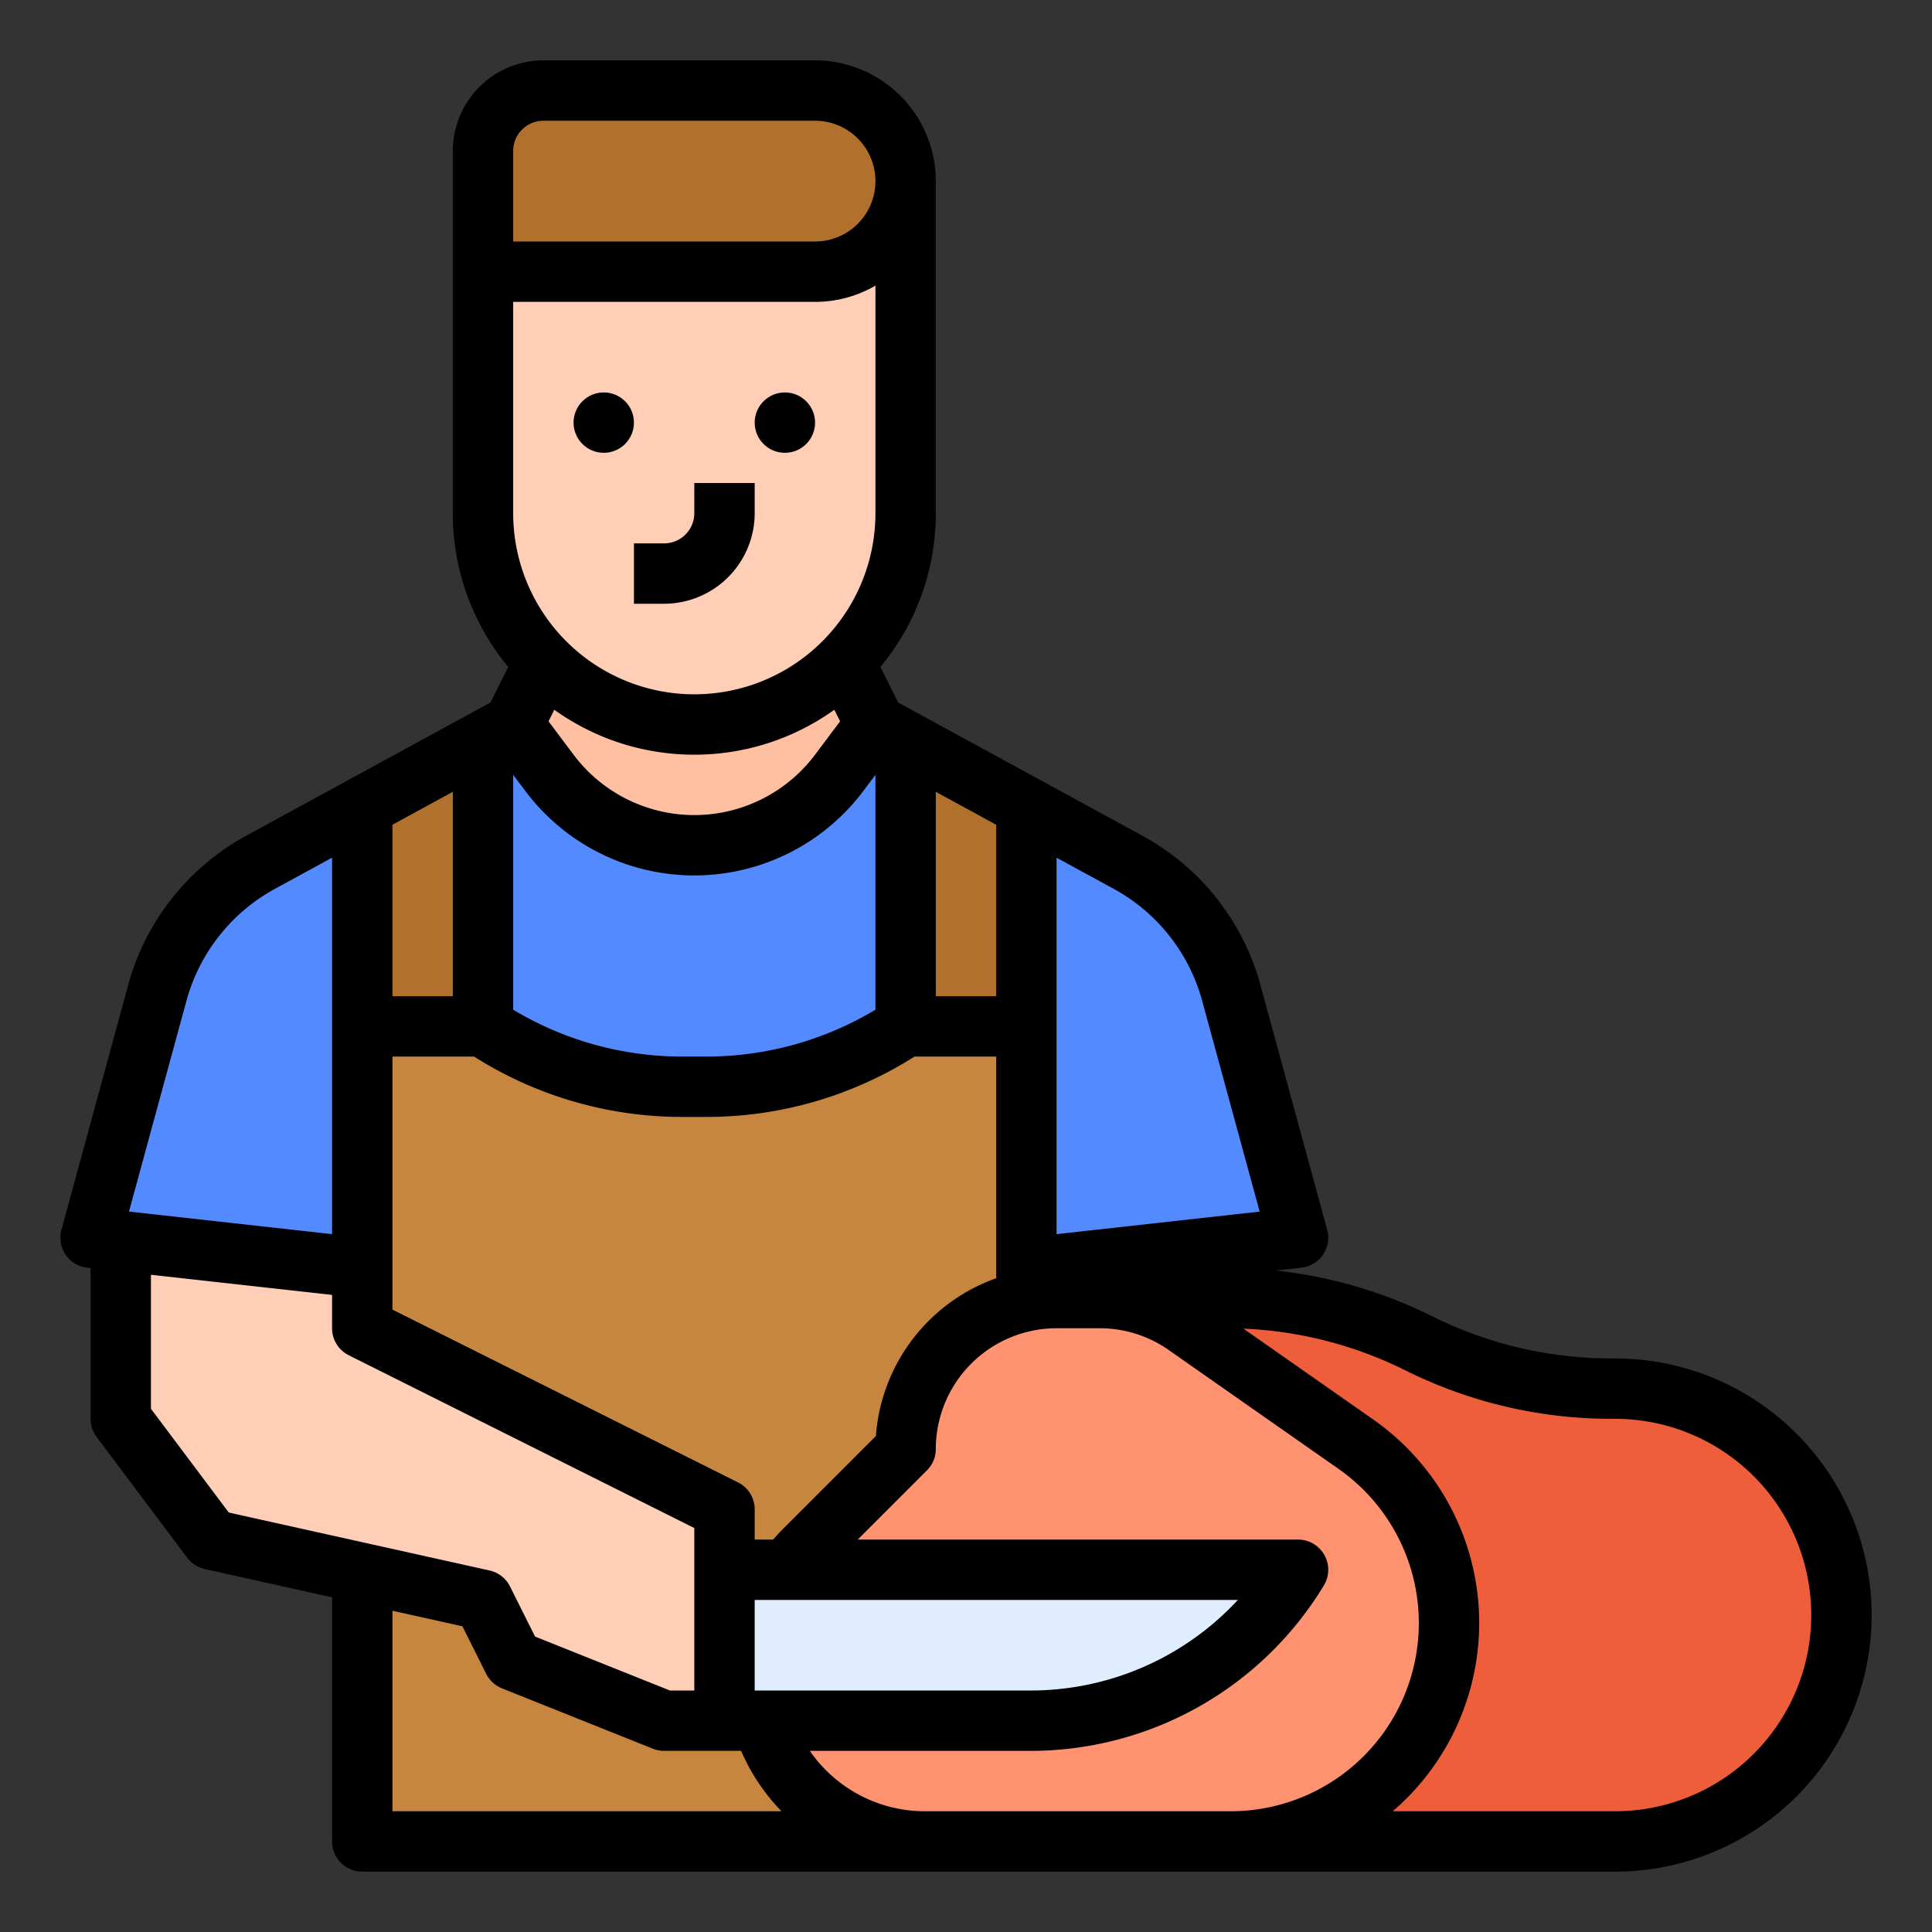 <?xml version="1.0"?>
<svg xmlns="http://www.w3.org/2000/svg" id="filled_outline" data-name="filled outline" viewBox="0 0 512 512" width="512" height="512"><rect x="0" y="0" width="512" height="512" fill="#333333" stroke="none"/><polygon points="272 400 272 336 336 328.889 336 400 272 400" style="fill:#ffceb6"/><path d="M288,344h37.167A113.665,113.665,0,0,1,376,356l0,0a113.665,113.665,0,0,0,50.833,12h1.167A60,60,0,0,1,488,428v0A60,60,0,0,1,428,488H288Z" style="fill:#ef5e3b"/><path d="M344,328l-72,8V488H96V336l-72-8,17.73-64.99A55.97,55.97,0,0,1,68.94,228.58L96,213.82l32-17.46,8-4.36,14.63-29.25h66.74L232,192l8,4.36,32,17.46,27.06,14.76A55.97,55.97,0,0,1,326.27,263.01Z" style="fill:#548aff"/><path d="M272,488V272H240l0,0a95.267,95.267,0,0,1-52.844,16h-6.311A95.267,95.267,0,0,1,128,272l0,0H96V488Z" style="fill:#c78640"/><path d="M208.749,416a45.251,45.251,0,0,1,4.506-5.255L240,384v0a40,40,0,0,1,40-40h11.391a40,40,0,0,1,22.938,7.231l44.987,31.491A57.87,57.87,0,0,1,384,430.13v0A57.87,57.87,0,0,1,326.13,488H245.255a45.275,45.275,0,0,1-43.283-32Z" style="fill:#ff9371"/><polygon points="32 328.889 32 376 56 408 128 424 136 440 176 456 192 456 192 400 96 352 96 336 32 328.889" style="fill:#ffceb6"/><path d="M192,416H344l0,0a82.388,82.388,0,0,1-70.648,40H192Z" style="fill:#e0edff"/><polygon points="128 196.36 128 272 96 272 96 213.82 128 196.36" style="fill:#b1712c"/><polygon points="272 213.82 272 272 240 272 240 196.36 272 213.82" style="fill:#b1712c"/><path d="M232,192l-9.6,12.8A48,48,0,0,1,184,224h0a48,48,0,0,1-38.4-19.2L136,192,150.626,162.748h66.748Z" style="fill:#ffbfa1"/><path d="M240,48v88A56,56,0,0,1,184,192H184a56,56,0,0,1-56-56V48Z" style="fill:#ffceb6"/><path d="M128,72h88a24,24,0,0,0,24-24v0a24,24,0,0,0-24-24H144a16,16,0,0,0-16,16Z" style="fill:#b1712c"/><path d="M168,160h8a24.027,24.027,0,0,0,24-24v-8H184v8a8.009,8.009,0,0,1-8,8h-8Z"/><circle cx="160" cy="112" r="8"/><circle cx="208" cy="112" r="8"/><path d="M428,360h-1.167a106.206,106.206,0,0,1-47.255-11.155,122.326,122.326,0,0,0-41.497-12.138l6.803-.756a8,8,0,0,0,6.835-10.056l-17.725-64.992a64.318,64.318,0,0,0-31.099-39.346L238.033,186.178l-4.717-9.433A63.706,63.706,0,0,0,248,136V48a32.036,32.036,0,0,0-32-32H144a24.027,24.027,0,0,0-24,24v96a63.706,63.706,0,0,0,14.683,40.745l-4.717,9.433L65.105,221.557a64.319,64.319,0,0,0-31.098,39.346L16.282,325.895a8.001,8.001,0,0,0,6.835,10.056l.883.098V376a7.999,7.999,0,0,0,1.6,4.8l24,32a8,8,0,0,0,4.665,3.01L88,423.306V488a8,8,0,0,0,8,8H428a68,68,0,0,0,0-136ZM200,448V424H328.048a74.825,74.825,0,0,1-54.696,24Zm4.899-40H200v-8a7.999,7.999,0,0,0-4.422-7.155L104,347.056V280h21.63a102.915,102.915,0,0,0,55.214,16h6.312a102.915,102.915,0,0,0,55.214-16H264v58.746a48.108,48.108,0,0,0-31.878,41.818l-24.523,24.524Q206.197,406.489,204.899,408ZM136,80h80a31.793,31.793,0,0,0,16-4.305V136a48,48,0,0,1-96,0Zm48,120a63.629,63.629,0,0,0,37.104-11.903l1.529,3.058L216,200a40,40,0,0,1-64-0l-6.633-8.844,1.529-3.058A63.629,63.629,0,0,0,184,200Zm80,64H248V209.84l16,8.727ZM139.2,209.6a55.999,55.999,0,0,0,89.6 0L232,205.333v62.25A86.95,86.95,0,0,1,187.156,280h-6.312A86.95,86.95,0,0,1,136,267.583V205.333ZM120,264H104V218.567L120,209.84Zm198.557,1.113,15.264,55.969L280,327.062V227.294l15.233,8.309A48.239,48.239,0,0,1,318.557,265.113ZM136,40a8.009,8.009,0,0,1,8-8h72a16,16,0,0,1,0,32H136ZM49.443,265.113A48.239,48.239,0,0,1,72.767,235.603L88,227.294V327.062l-53.821-5.98ZM40,373.334V337.827l48,5.333V352a7.999,7.999,0,0,0,4.422,7.155L184,404.944V448h-6.459l-35.746-14.298-6.64-13.279a7.999,7.999,0,0,0-5.42-4.232L60.625,400.833Zm64,53.528,18.547,4.122,6.297,12.594a7.998,7.998,0,0,0,4.184,3.85l40,16A8.002,8.002,0,0,0,176,464h20.41a53.076,53.076,0,0,0,10.693,16H104ZM245.255,480a37.048,37.048,0,0,1-30.639-16h58.736a90.845,90.845,0,0,0,77.507-43.884A8,8,0,0,0,344,408H227.313l18.343-18.343A7.999,7.999,0,0,0,248,384a32.036,32.036,0,0,1,32-32h11.391a31.844,31.844,0,0,1,18.351,5.785l44.987,31.491A49.87,49.87,0,0,1,326.13,480ZM428,480H369.09a65.805,65.805,0,0,0-5.186-103.832l-34.379-24.066a106.265,106.265,0,0,1,42.898,11.053A122.281,122.281,0,0,0,426.833,376H428a52,52,0,0,1,0,104Z"/></svg>
